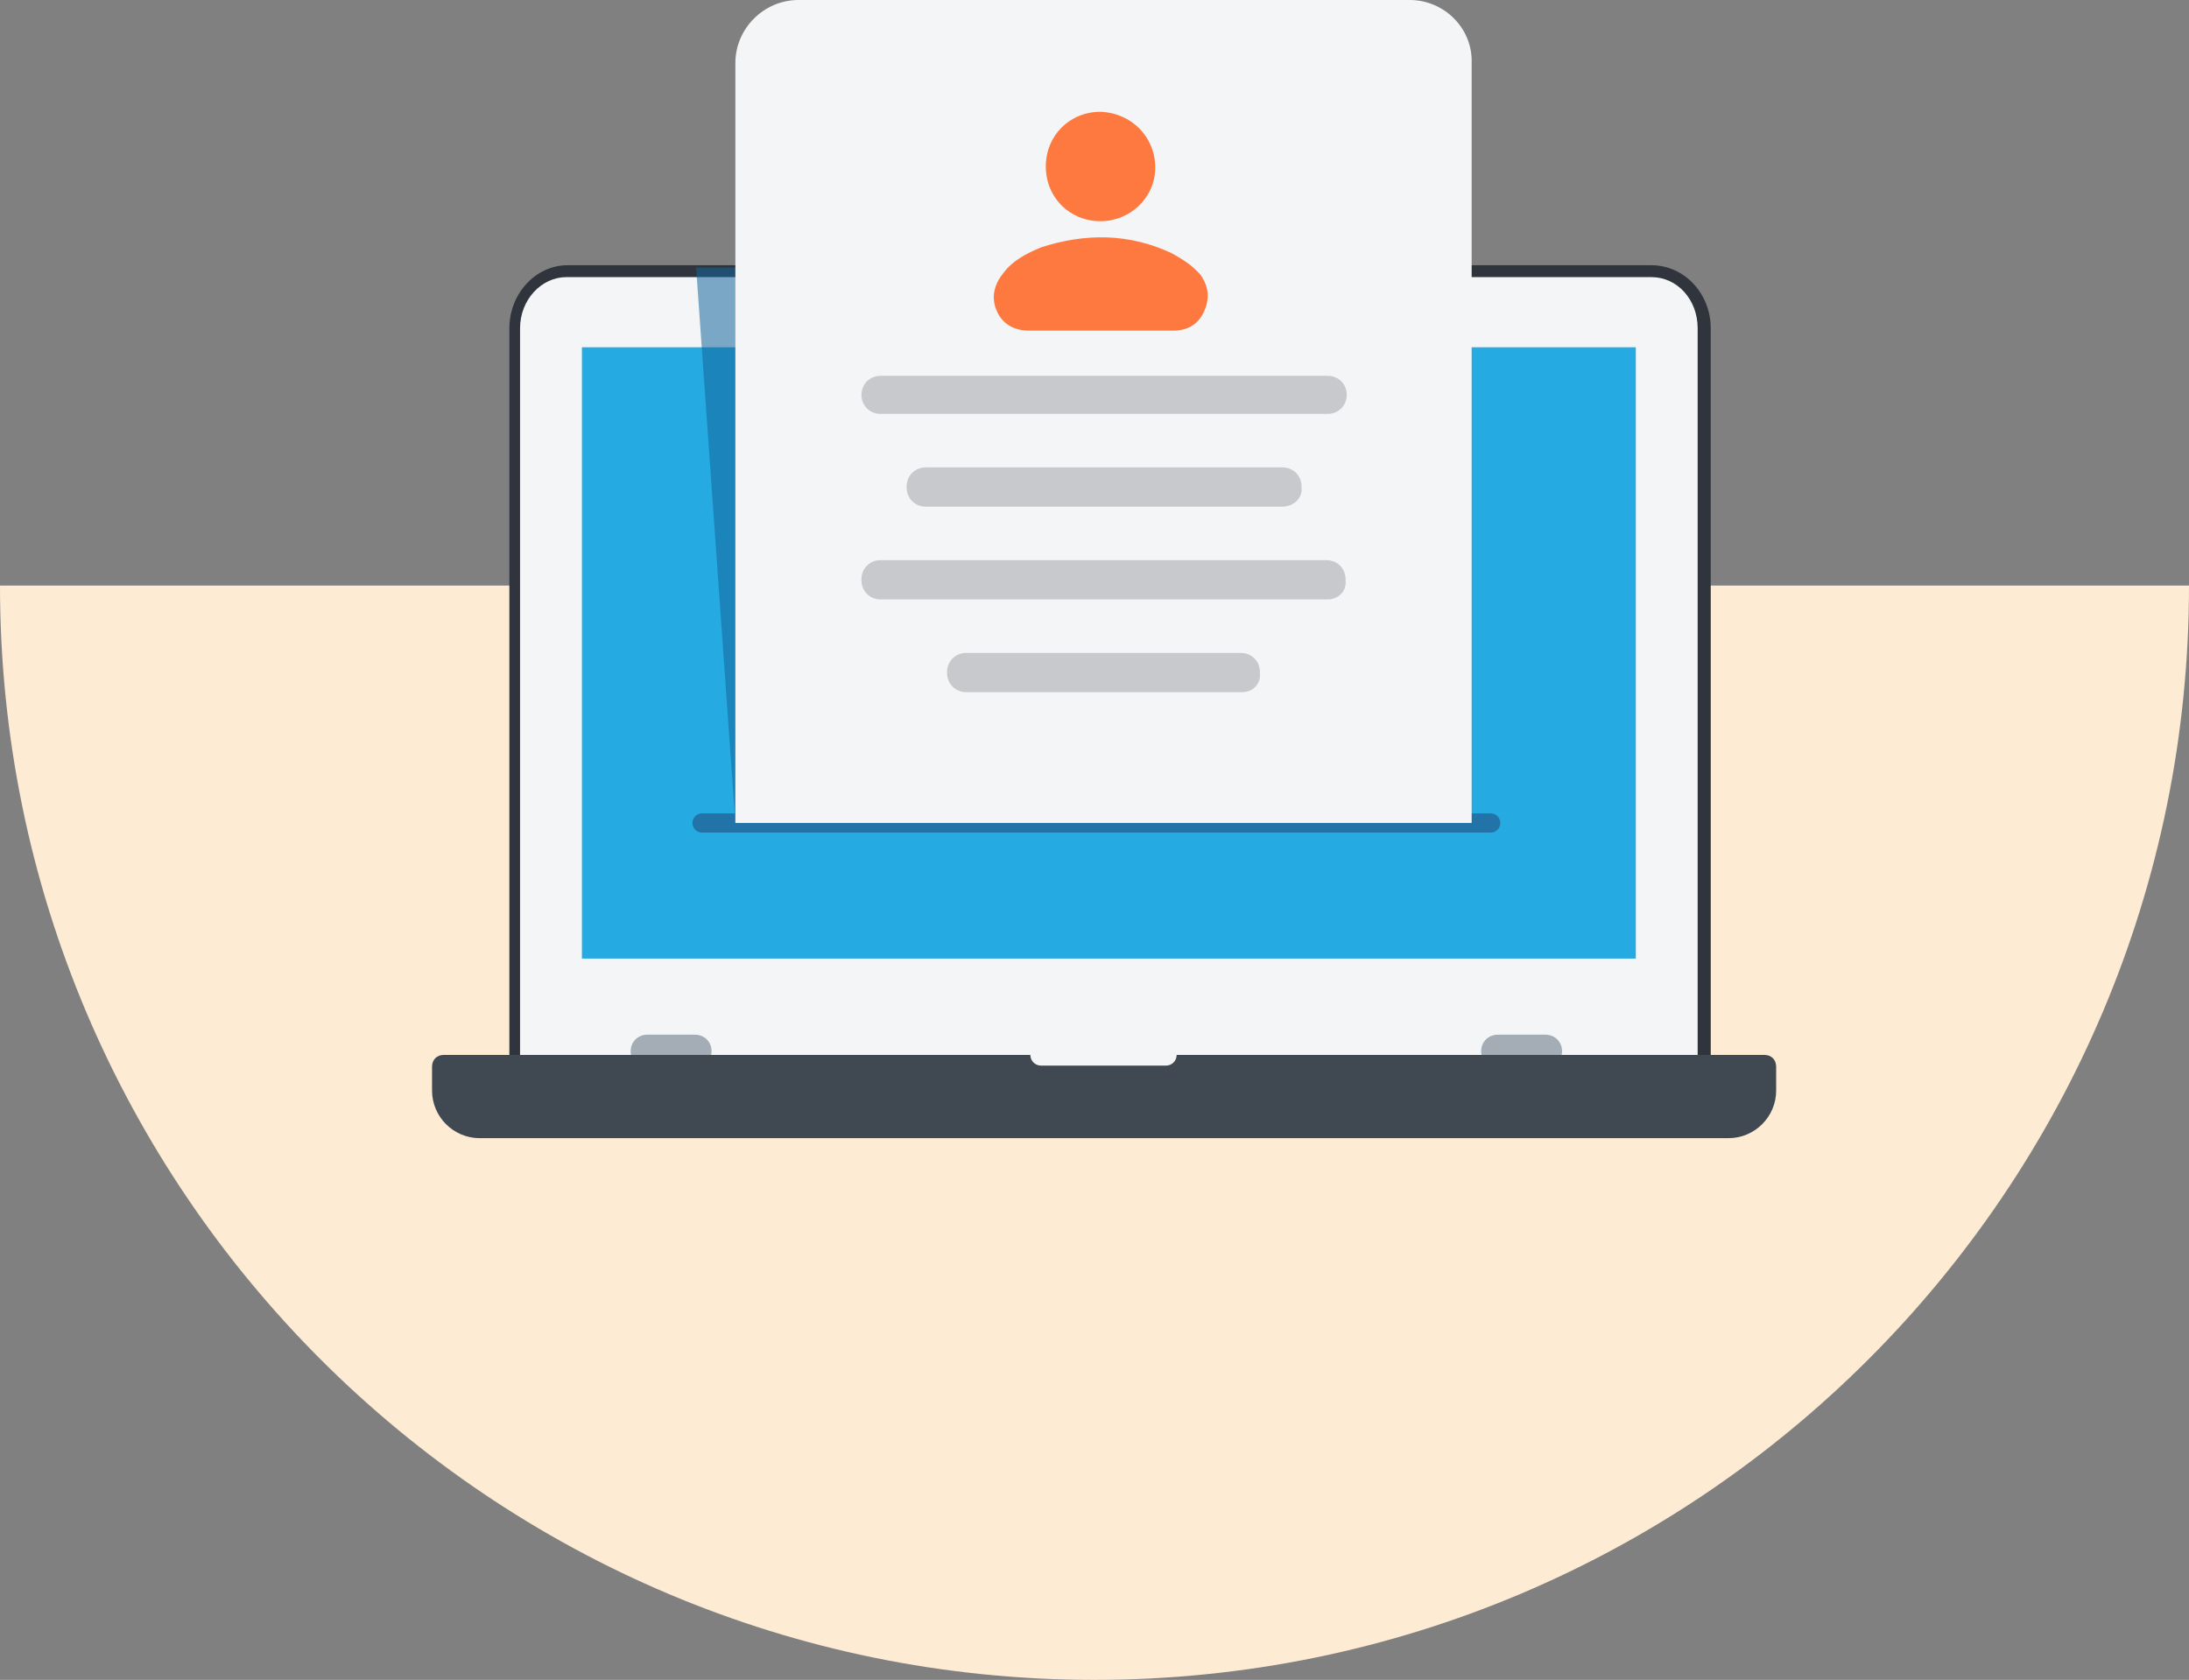 <svg width="228" height="175" viewBox="0 0 228 175" fill="none" xmlns="http://www.w3.org/2000/svg">
<rect x="0" y="0" width="228" height="175" fill="#808080" stroke="none"/>
<path d="M114 175C176.96 175 228 123.96 228 61L9.9662e-06 61C4.46202e-06 123.96 51.039 175 114 175Z" fill="#FEEBD4"/>
<g clip-path="url(#clip0)">
<path d="M53.549 112.743V34.195C53.549 30.974 56.027 28.248 59 28.248H171.991C174.965 28.248 177.443 30.85 177.443 34.195V112.743H53.549Z" fill="#F4F5F6"/>
<path d="M171.991 28.867C174.717 28.867 176.823 31.221 176.823 34.195V112.124H54.168V34.195C54.168 31.221 56.398 28.867 59 28.867H171.991ZM171.991 27.628H59.124C55.779 27.628 53.053 30.602 53.053 34.195V112.124V113.363H54.292H176.947H178.186V112.124V34.195C178.186 30.602 175.46 27.628 171.991 27.628Z" fill="#30353D"/>
<path d="M170.381 36.177H60.611V99.858H170.381V36.177Z" fill="#25AAE1"/>
<path d="M72.381 111.257H67.425C66.434 111.257 65.69 110.513 65.69 109.522C65.69 108.531 66.434 107.788 67.425 107.788H72.381C73.372 107.788 74.115 108.531 74.115 109.522C74.115 110.513 73.248 111.257 72.381 111.257Z" fill="#A4ACB5"/>
<path d="M160.965 111.257H156.009C155.018 111.257 154.274 110.513 154.274 109.522C154.274 108.531 155.018 107.788 156.009 107.788H160.965C161.956 107.788 162.699 108.531 162.699 109.522C162.699 110.513 161.832 111.257 160.965 111.257Z" fill="#A4ACB5"/>
<path d="M122.558 109.894C122.558 110.513 122.062 111.009 121.442 111.009H108.434C107.814 111.009 107.319 110.513 107.319 109.894H46.239C45.496 109.894 45 110.389 45 111.133V113.611C45 116.336 47.23 118.566 49.956 118.566H180.044C182.77 118.566 185 116.336 185 113.611V111.133C185 110.389 184.504 109.894 183.761 109.894H122.558Z" fill="#404952"/>
<path opacity="0.54" d="M76.593 85.734L72.504 27.876H82.788L79.814 85.734H76.593Z" fill="#14669B"/>
<path d="M73.124 85.734H155.266" stroke="#2273A8" stroke-width="2" stroke-miterlimit="10" stroke-linecap="round"/>
<path d="M146.841 0H115H83.159C79.566 0 76.593 2.973 76.593 6.566V85.734H153.283V6.566C153.407 2.973 150.434 0 146.841 0Z" fill="#F4F5F6"/>
<path d="M138.292 62.443H91.708C90.593 62.443 89.726 61.575 89.726 60.46V60.336C89.726 59.221 90.593 58.354 91.708 58.354H138.168C139.283 58.354 140.15 59.221 140.15 60.336V60.46C140.274 61.575 139.407 62.443 138.292 62.443Z" fill="#C7C9CC"/>
<path d="M133.584 52.779H96.416C95.301 52.779 94.434 51.911 94.434 50.797V50.673C94.434 49.557 95.301 48.69 96.416 48.69H133.584C134.699 48.69 135.566 49.557 135.566 50.673V50.797C135.69 51.911 134.699 52.779 133.584 52.779Z" fill="#C7C9CC"/>
<path d="M129.372 72.106H100.628C99.513 72.106 98.646 71.239 98.646 70.124V70C98.646 68.885 99.513 68.018 100.628 68.018H129.248C130.363 68.018 131.23 68.885 131.23 70V70.124C131.354 71.239 130.487 72.106 129.372 72.106Z" fill="#C7C9CC"/>
<path d="M138.292 43.115H91.708C90.593 43.115 89.726 42.248 89.726 41.133C89.726 40.018 90.593 39.151 91.708 39.151H138.292C139.407 39.151 140.274 40.018 140.274 41.133C140.274 42.248 139.407 43.115 138.292 43.115Z" fill="#C7C9CC"/>
<path d="M122.062 26.389C117.602 24.283 113.018 24.283 108.434 25.77C106.947 26.389 105.46 27.133 104.469 28.496C103.478 29.735 103.23 31.097 103.849 32.46C104.469 33.823 105.708 34.443 107.195 34.443C109.672 34.443 112.026 34.443 114.504 34.443C117.106 34.443 119.584 34.443 122.186 34.443C123.672 34.443 124.788 33.823 125.407 32.46C126.026 31.097 125.903 29.858 125.035 28.619C124.168 27.628 123.177 27.009 122.062 26.389Z" fill="#FE7940"/>
<path d="M114.628 23.044C117.726 23.044 120.327 20.566 120.327 17.469C120.327 14.248 117.849 11.77 114.628 11.646C111.407 11.646 108.929 14.124 108.929 17.345C108.929 20.566 111.407 23.044 114.628 23.044Z" fill="#FE7940"/>
</g>
<defs>
<clipPath id="clip0">
<rect width="140" height="118.566" fill="white" transform="translate(45)"/>
</clipPath>
</defs>
</svg>
